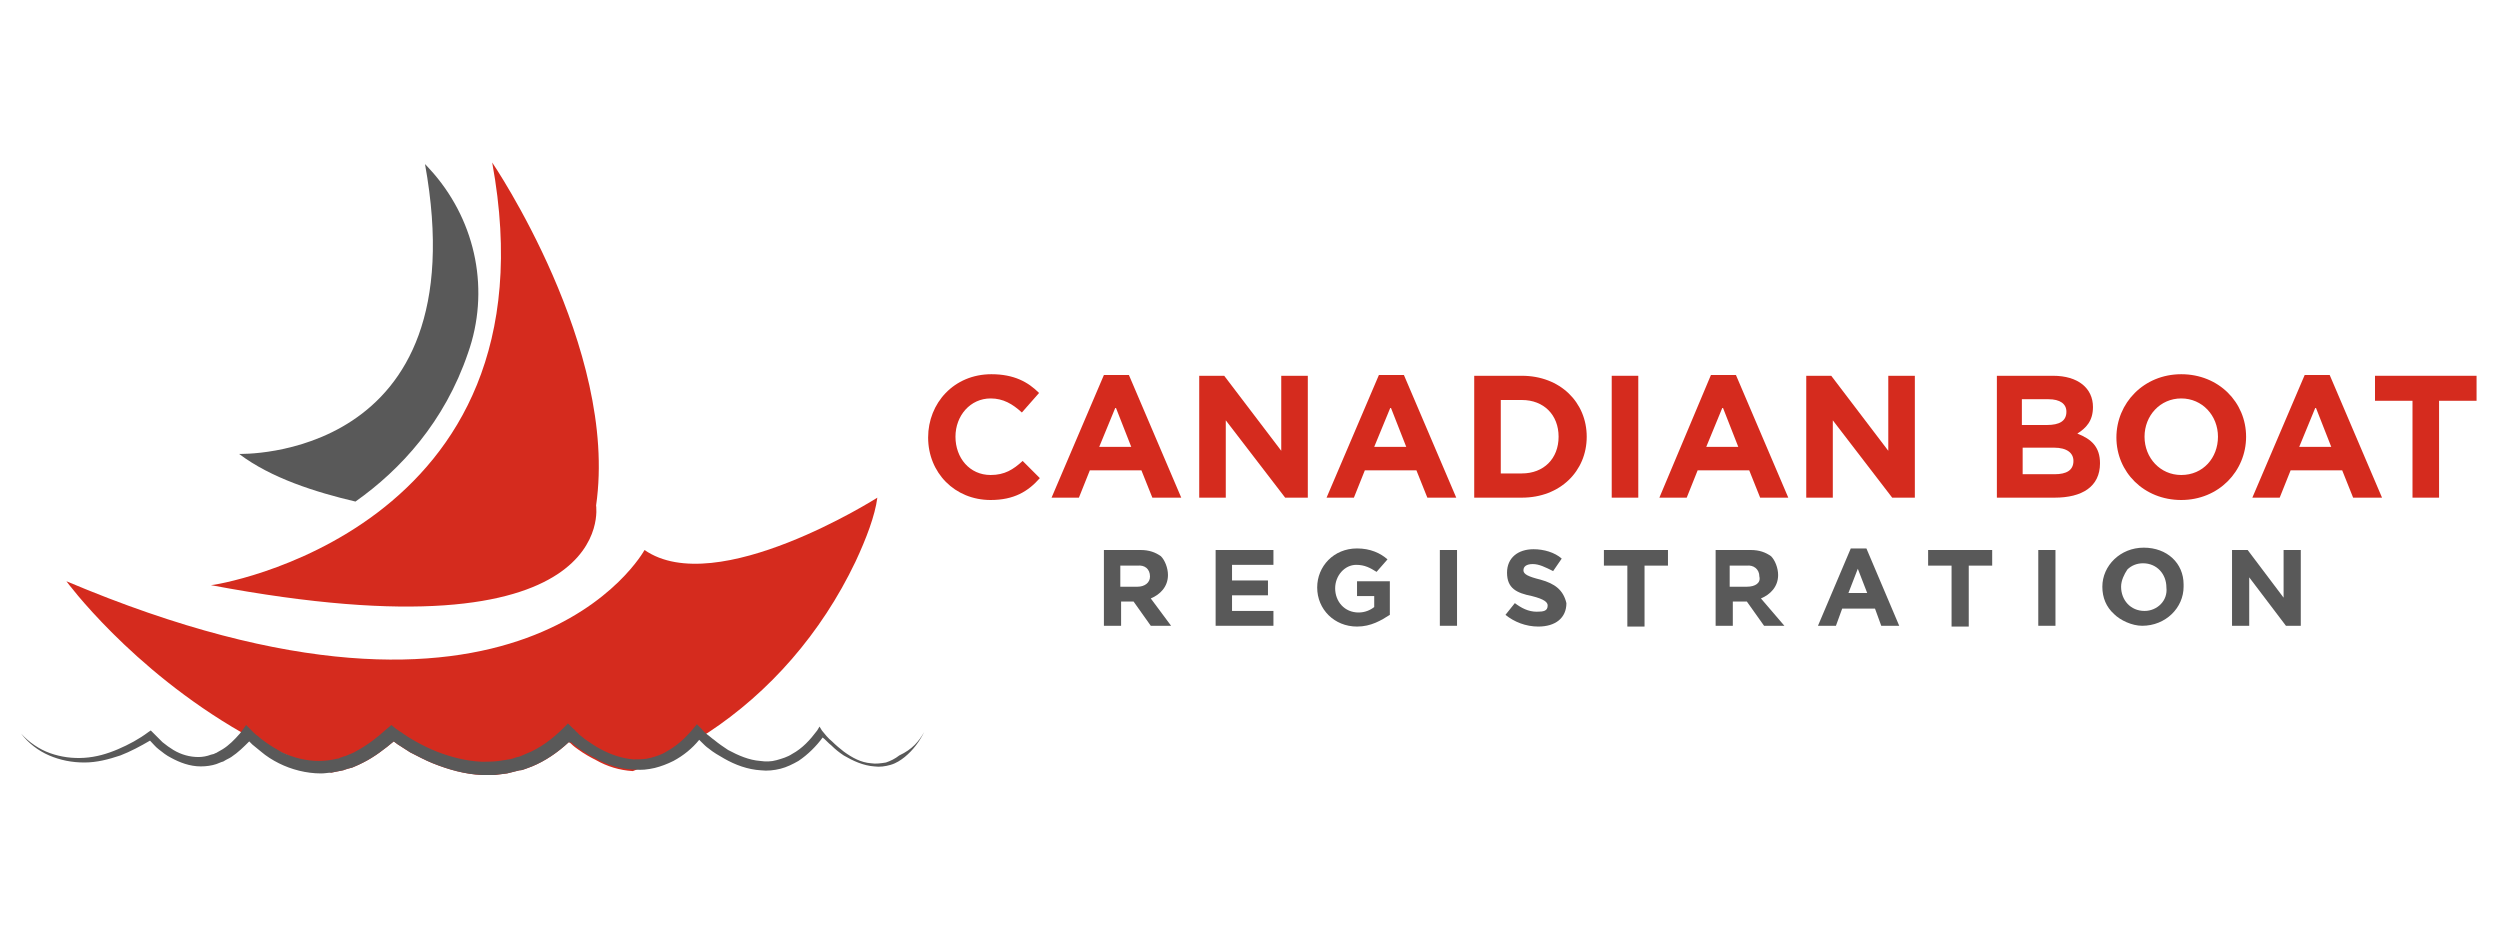 <?xml version="1.0" encoding="utf-8"?>
<!-- Generator: Adobe Illustrator 24.1.2, SVG Export Plug-In . SVG Version: 6.00 Build 0)  -->
<svg version="1.1" id="Layer_1" xmlns="http://www.w3.org/2000/svg" xmlns:xlink="http://www.w3.org/1999/xlink" x="0px" y="0px"
	 viewBox="0 0 320 120" style="enable-background:new 0 0 320 120;" xml:space="preserve">
<style type="text/css">
	.st0{fill:#D52B1E;}
	.st1{fill:#595959;}
</style>
<path class="st0" d="M112.3,63.7c-0.3,2.3-1.4,5.2-2.8,8.2c-4.4,9.2-11,16.7-18.9,21.9c-0.2,0.1-0.5,0.3-0.7,0.4s-0.4,0.2-0.6,0.4
	c-2.6,1.6-5.4,3-8.3,4.1c-1.7-0.1-3.3-0.6-4.7-1.4c-0.8-0.4-1.5-0.8-2.2-1.3c-0.3-0.2-0.7-0.5-1-0.8C73,95.1,72.9,95,72.8,95
	c-1.4,1.3-3,2.4-4.7,3.1l-0.8,0.3c-0.3,0.1-0.5,0.2-0.8,0.2c-0.1,0-0.3,0.1-0.4,0.1l-0.4,0.1c-0.3,0.1-0.5,0.1-0.8,0.2l-0.8,0.1
	l-0.8,0.1c-0.3,0-0.5,0-0.8,0c-0.1,0-0.3,0-0.4,0h-0.4c-2.2-0.1-4.3-0.7-6.3-1.5c-1-0.4-1.9-0.9-2.9-1.4c-0.5-0.3-0.9-0.6-1.4-0.9
	c-0.2-0.1-0.4-0.3-0.7-0.5l0,0c-1.2,1-2.5,2-3.9,2.7c-0.4,0.2-0.8,0.4-1.3,0.6c-0.2,0.1-0.4,0.1-0.7,0.2l-0.3,0.1
	c-0.1,0-0.2,0.1-0.3,0.1c-0.5,0.1-1,0.2-1.5,0.3c-3.6-1.2-7-2.8-10.1-4.4c-0.1-0.1-0.2-0.1-0.4-0.2c-0.3-0.2-0.6-0.3-0.9-0.5
	C16.7,85.6,8.5,74.4,8.5,74.4c58.4,24.7,74-4,74-4C91.7,76.8,112.3,63.7,112.3,63.7z"/>
<path class="st0" d="M63,20.8c0,0,16.2,23.8,13.3,43.9c0,0,3.2,20.1-49.3,10.2C27.1,75,71.7,68.1,63,20.8z"/>
<path class="st1" d="M59.9,45.2c-3,8.8-8.6,14.9-14.4,19c-5.1-1.2-10.8-3-14.9-6.1c0,0,30.7,1,23.8-37.1c0,0,0.4,0.4,1.1,1.2
	C61,28.6,62.7,37.3,59.9,45.2z"/>
<path class="st1" d="M118.3,93.7c-0.6,1.2-1.4,2.3-2.5,3.2c-0.5,0.4-1.1,0.8-1.8,1c-0.7,0.2-1.4,0.3-2.1,0.2
	c-1.4-0.1-2.7-0.7-3.9-1.4c-0.6-0.4-1.1-0.8-1.6-1.3c-0.4-0.3-0.7-0.7-1.1-1c-0.8,1.1-1.9,2.2-3.1,3c-0.7,0.4-1.5,0.8-2.3,1
	s-1.7,0.3-2.5,0.2c-1.7-0.1-3.3-0.7-4.7-1.5c-0.7-0.4-1.4-0.8-2-1.3c-0.3-0.2-0.6-0.5-0.9-0.8c-0.1-0.1-0.2-0.2-0.3-0.3
	c-0.9,1.1-2,2-3.3,2.7c-0.8,0.4-1.6,0.7-2.4,0.9c-0.9,0.2-1.7,0.3-2.6,0.2c-0.1,0-0.1,0-0.2,0c-1.7-0.1-3.3-0.6-4.7-1.4
	c-0.8-0.4-1.5-0.8-2.2-1.3c-0.3-0.2-0.7-0.5-1-0.8c-0.1,0.1-0.2,0-0.3,0c-1.4,1.3-3,2.4-4.7,3.1l-0.8,0.3c-0.3,0.1-0.5,0.2-0.8,0.2
	c-0.1,0-0.3,0.1-0.4,0.1l-0.4,0.1c-0.3,0.1-0.5,0.1-0.8,0.2l-0.8,0.1l-0.8,0.1c-0.3,0-0.5,0-0.8,0c-0.1,0-0.3,0-0.4,0h-0.4
	c-2.2-0.1-4.3-0.7-6.3-1.5c-1-0.4-1.9-0.9-2.9-1.4c-0.5-0.3-0.9-0.6-1.4-0.9c-0.2-0.1-0.4-0.3-0.7-0.5l0,0c-1.2,1-2.5,2-3.9,2.7
	c-0.4,0.2-0.8,0.4-1.3,0.6c-0.2,0.1-0.4,0.1-0.7,0.2l-0.3,0.1c-0.1,0-0.2,0.1-0.3,0.1c-0.5,0.1-1,0.2-1.5,0.3
	c-0.4,0-0.8,0.1-1.3,0.1c-1.9,0-3.8-0.5-5.4-1.3c-0.8-0.4-1.6-0.9-2.3-1.5c-0.4-0.3-0.7-0.6-1.1-0.9c-0.1-0.1-0.3-0.3-0.4-0.4
	c-0.7,0.7-1.4,1.4-2.3,2c-0.3,0.2-0.6,0.3-0.9,0.5c-0.1,0.1-0.3,0.1-0.5,0.2s-0.3,0.1-0.5,0.2c-0.6,0.2-1.3,0.3-2,0.3
	c-1.4,0-2.7-0.5-3.8-1.1c-0.6-0.3-1.1-0.7-1.6-1.1c-0.4-0.3-0.7-0.7-1.1-1.1c-1.2,0.7-2.5,1.4-3.8,1.9c-1.5,0.5-3,0.9-4.6,0.9
	s-3.1-0.3-4.5-0.9s-2.7-1.6-3.6-2.8c1,1.1,2.3,2,3.7,2.5s2.9,0.7,4.4,0.6s2.9-0.5,4.3-1.1s2.7-1.3,3.9-2.2l0.3-0.2l0.3,0.3
	c0.4,0.4,0.8,0.8,1.2,1.2c0.5,0.4,0.9,0.7,1.4,1c1,0.6,2.1,0.9,3.2,0.9c0.5,0,1.1-0.1,1.6-0.3c0.1,0,0.3-0.1,0.4-0.1
	c0.1-0.1,0.3-0.1,0.4-0.2c0.2-0.1,0.5-0.3,0.7-0.4c0.8-0.5,1.5-1.2,2.2-2c0.1-0.1,0.2-0.3,0.3-0.4l0.5-0.7l0.6,0.6
	c0.1,0.1,0.3,0.3,0.4,0.4c0.1,0.1,0.3,0.3,0.5,0.4c0.3,0.3,0.6,0.5,1,0.8c0.7,0.5,1.4,0.9,2.1,1.3c1.5,0.7,3.1,1.1,4.7,1.1
	c0.8,0,1.6-0.1,2.4-0.3c0.1,0,0.2,0,0.3-0.1l0.3-0.1c0.2-0.1,0.4-0.1,0.6-0.2c0.4-0.2,0.8-0.3,1.1-0.5c1.5-0.8,2.8-1.8,4-2.9
	l0.6-0.5l0.6,0.5c0.2,0.1,0.4,0.3,0.6,0.4c0.2,0.1,0.4,0.3,0.6,0.4c0.4,0.3,0.8,0.5,1.3,0.8c0.9,0.5,1.7,0.9,2.7,1.3
	c1.8,0.7,3.7,1.2,5.7,1.3c1,0,1.9,0,2.9-0.2c0.2,0,0.5-0.1,0.7-0.1l0.4-0.1c0.1,0,0.2-0.1,0.3-0.1c0.2-0.1,0.5-0.1,0.7-0.2l0.7-0.3
	c1.8-0.7,3.4-1.9,4.8-3.3l0.6-0.6l0.6,0.6c0.1,0.1,0.3,0.2,0.4,0.4c0.1,0.1,0.3,0.2,0.4,0.4c0.3,0.2,0.6,0.5,0.9,0.7
	c0.6,0.4,1.3,0.9,1.9,1.2c1.3,0.7,2.8,1.2,4.2,1.3c0.7,0,1.5,0,2.2-0.2s1.4-0.4,2-0.8c1.3-0.7,2.4-1.7,3.4-2.9l0.5-0.6l0.6,0.6
	c0.2,0.2,0.3,0.4,0.5,0.5c0.1,0.1,0.2,0.2,0.2,0.2c0.3,0.2,0.6,0.5,0.9,0.7c0.6,0.5,1.2,0.9,1.8,1.3c1.3,0.7,2.7,1.3,4.1,1.4
	c0.7,0.1,1.4,0.1,2.1-0.1s1.4-0.4,2-0.8c1.3-0.7,2.3-1.8,3.2-3l0.3-0.5l0.3,0.5c0.4,0.5,0.8,1,1.3,1.4c0.5,0.5,1,0.9,1.5,1.3
	c1.1,0.8,2.2,1.4,3.5,1.5c0.6,0.1,1.3,0,1.9-0.1c0.6-0.2,1.2-0.5,1.7-0.9C116.8,95.9,117.6,94.9,118.3,93.7z"/>
<g>
	<g>
		<g>
			<g>
				<path class="st1" d="M147.3,76.6c1.2-0.5,2.2-1.5,2.2-3c0-0.9-0.4-1.9-0.9-2.4c-0.7-0.5-1.5-0.8-2.6-0.8h-4.7v9.7h2.2V77h1.6
					l2.2,3.1h2.6L147.3,76.6z M145.6,75.1h-2.2v-2.7h2.2c0.9-0.1,1.6,0.4,1.6,1.4C147.2,74.6,146.5,75.1,145.6,75.1z"/>
			</g>
			<g>
				<path class="st1" d="M157.7,78.2v-2h4.6v-1.9h-4.6v-2h5.3v-1.9h-7.4v9.7h7.4v-1.9L157.7,78.2L157.7,78.2z"/>
			</g>
			<g>
				<path class="st1" d="M173.7,74.4v1.9h2.2v1.4c-0.5,0.4-1.2,0.7-2,0.7c-1.8,0-3-1.4-3-3.1l0,0c0-1.6,1.2-3,2.7-3
					c1.1,0,1.8,0.4,2.6,0.9l1.4-1.6c-0.9-0.8-2.2-1.4-3.9-1.4c-3,0-5.1,2.3-5.1,5l0,0c0,2.8,2.2,5,5.1,5c1.8,0,3.1-0.8,4.2-1.5v-4.3
					H173.7z"/>
			</g>
			<g>
				<path class="st1" d="M184.3,70.4v9.7h2.2v-9.7H184.3z"/>
			</g>
			<g>
				<path class="st1" d="M197.2,74.2c-1.6-0.4-2.2-0.7-2.2-1.2l0,0c0-0.5,0.4-0.8,1.2-0.8s1.6,0.4,2.6,0.9l1.1-1.6
					c-0.9-0.8-2.3-1.2-3.6-1.2c-2,0-3.4,1.1-3.4,3l0,0c0,2,1.2,2.6,3.2,3c1.6,0.4,2,0.8,2,1.2l0,0c0,0.7-0.5,0.8-1.4,0.8
					c-1.1,0-2-0.5-2.8-1.1l-1.2,1.5c1.1,0.9,2.6,1.5,4.2,1.5c2.2,0,3.6-1.1,3.6-3l0,0C200.1,75.5,199,74.7,197.2,74.2z"/>
			</g>
			<g>
				<path class="st1" d="M205.3,70.4v2h3v7.8h2.2v-7.8h3v-2H205.3z"/>
			</g>
			<g>
				<path class="st1" d="M225.4,76.6c1.2-0.5,2.2-1.5,2.2-3c0-0.9-0.4-1.9-0.9-2.4c-0.7-0.5-1.5-0.8-2.6-0.8h-4.5v9.7h2.2V77h1.8
					l2.2,3.1h2.6L225.4,76.6z M223.6,75.1h-2.2v-2.7h2.2c0.8-0.1,1.6,0.4,1.6,1.4C225.4,74.6,224.7,75.1,223.6,75.1z"/>
			</g>
			<g>
				<path class="st1" d="M238.9,70.2h-2l-4.2,9.9h2.3l0.8-2.2h4.2l0.8,2.2h2.3L238.9,70.2z M236.6,75.9l1.2-3.1l1.2,3.1H236.6z"/>
			</g>
			<g>
				<path class="st1" d="M246.8,70.4v2h3v7.8h2.2v-7.8h3v-2H246.8z"/>
			</g>
			<g>
				<path class="st1" d="M260.9,70.4v9.7h2.2v-9.7H260.9z"/>
			</g>
			<g>
				<path class="st1" d="M274.4,70.1c-3,0-5.3,2.3-5.3,5c0,1.4,0.5,2.6,1.5,3.5c0.8,0.8,2.3,1.5,3.6,1.5c3,0,5.3-2.3,5.3-5v-0.3
					C279.5,72.1,277.4,70.1,274.4,70.1z M274.5,78.2c-1.8,0-3-1.4-3-3.1c0-0.8,0.4-1.6,0.8-2.2c0.5-0.5,1.2-0.8,2-0.8
					c1.8,0,3,1.4,3,3.1C277.5,76.9,276.1,78.2,274.5,78.2z"/>
			</g>
			<g>
				<path class="st1" d="M292.3,70.4v6.1l-4.6-6.1h-2v9.7h2.2v-6.2l4.7,6.2h1.9v-9.7H292.3z"/>
			</g>
		</g>
	</g>
</g>
<g>
	<g>
		<path class="st0" d="M126.8,64c-4.6,0-8-3.5-8-8v0c0-4.4,3.3-8.1,8.1-8.1c2.9,0,4.7,1,6.1,2.4l-2.2,2.5c-1.2-1.1-2.4-1.8-4-1.8
			c-2.6,0-4.5,2.2-4.5,4.9v0c0,2.7,1.8,4.9,4.5,4.9c1.8,0,2.9-0.7,4.1-1.8l2.2,2.2C131.6,62.9,129.8,64,126.8,64z"/>
		<path class="st0" d="M147.5,63.7l-1.4-3.5h-6.6l-1.4,3.5h-3.5l6.7-15.7h3.2l6.7,15.7H147.5z M142.8,52.1l-2.1,5.1h4.1L142.8,52.1z
			"/>
		<path class="st0" d="M164.5,63.7l-7.6-9.9v9.9h-3.4V48.1h3.2l7.3,9.6v-9.6h3.4v15.6H164.5z"/>
		<path class="st0" d="M182.7,63.7l-1.4-3.5h-6.6l-1.4,3.5h-3.5l6.7-15.7h3.2l6.7,15.7H182.7z M178,52.1l-2.1,5.1h4.1L178,52.1z"/>
		<path class="st0" d="M194.8,63.7h-6.1V48.1h6.1c4.9,0,8.3,3.4,8.3,7.8v0C203.1,60.3,199.7,63.7,194.8,63.7z M199.5,55.9
			c0-2.8-1.9-4.7-4.7-4.7h-2.7v9.4h2.7C197.6,60.6,199.5,58.7,199.5,55.9L199.5,55.9z"/>
		<path class="st0" d="M206.3,63.7V48.1h3.4v15.6H206.3z"/>
		<path class="st0" d="M225.3,63.7l-1.4-3.5h-6.6l-1.4,3.5h-3.5L219,48h3.2l6.7,15.7H225.3z M220.5,52.1l-2.1,5.1h4.1L220.5,52.1z"
			/>
		<path class="st0" d="M242.2,63.7l-7.6-9.9v9.9h-3.4V48.1h3.2l7.3,9.6v-9.6h3.4v15.6H242.2z"/>
		<path class="st0" d="M263,63.7h-7.4V48.1h7.2c3.2,0,5.1,1.6,5.1,4v0c0,1.8-0.9,2.7-2,3.4c1.8,0.7,2.9,1.7,2.9,3.8v0
			C268.8,62.3,266.5,63.7,263,63.7z M264.5,52.7c0-1-0.8-1.6-2.3-1.6h-3.4v3.3h3.2C263.6,54.4,264.5,53.9,264.5,52.7L264.5,52.7z
			 M265.4,59c0-1-0.8-1.7-2.5-1.7h-4v3.4h4.1C264.5,60.7,265.4,60.2,265.4,59L265.4,59z"/>
		<path class="st0" d="M279.2,64c-4.8,0-8.3-3.6-8.3-8v0c0-4.4,3.5-8.1,8.3-8.1c4.8,0,8.3,3.6,8.3,8v0C287.5,60.3,284,64,279.2,64z
			 M283.9,55.9c0-2.7-2-4.9-4.7-4.9s-4.7,2.2-4.7,4.9v0c0,2.7,2,4.9,4.7,4.9C282,60.8,283.9,58.6,283.9,55.9L283.9,55.9z"/>
		<path class="st0" d="M301.2,63.7l-1.4-3.5h-6.6l-1.4,3.5h-3.5l6.7-15.7h3.2l6.7,15.7H301.2z M296.4,52.1l-2.1,5.1h4.1L296.4,52.1z
			"/>
		<path class="st0" d="M312.2,51.3v12.4h-3.4V51.3H304v-3.2H317v3.2H312.2z"/>
	</g>
</g>
</svg>
